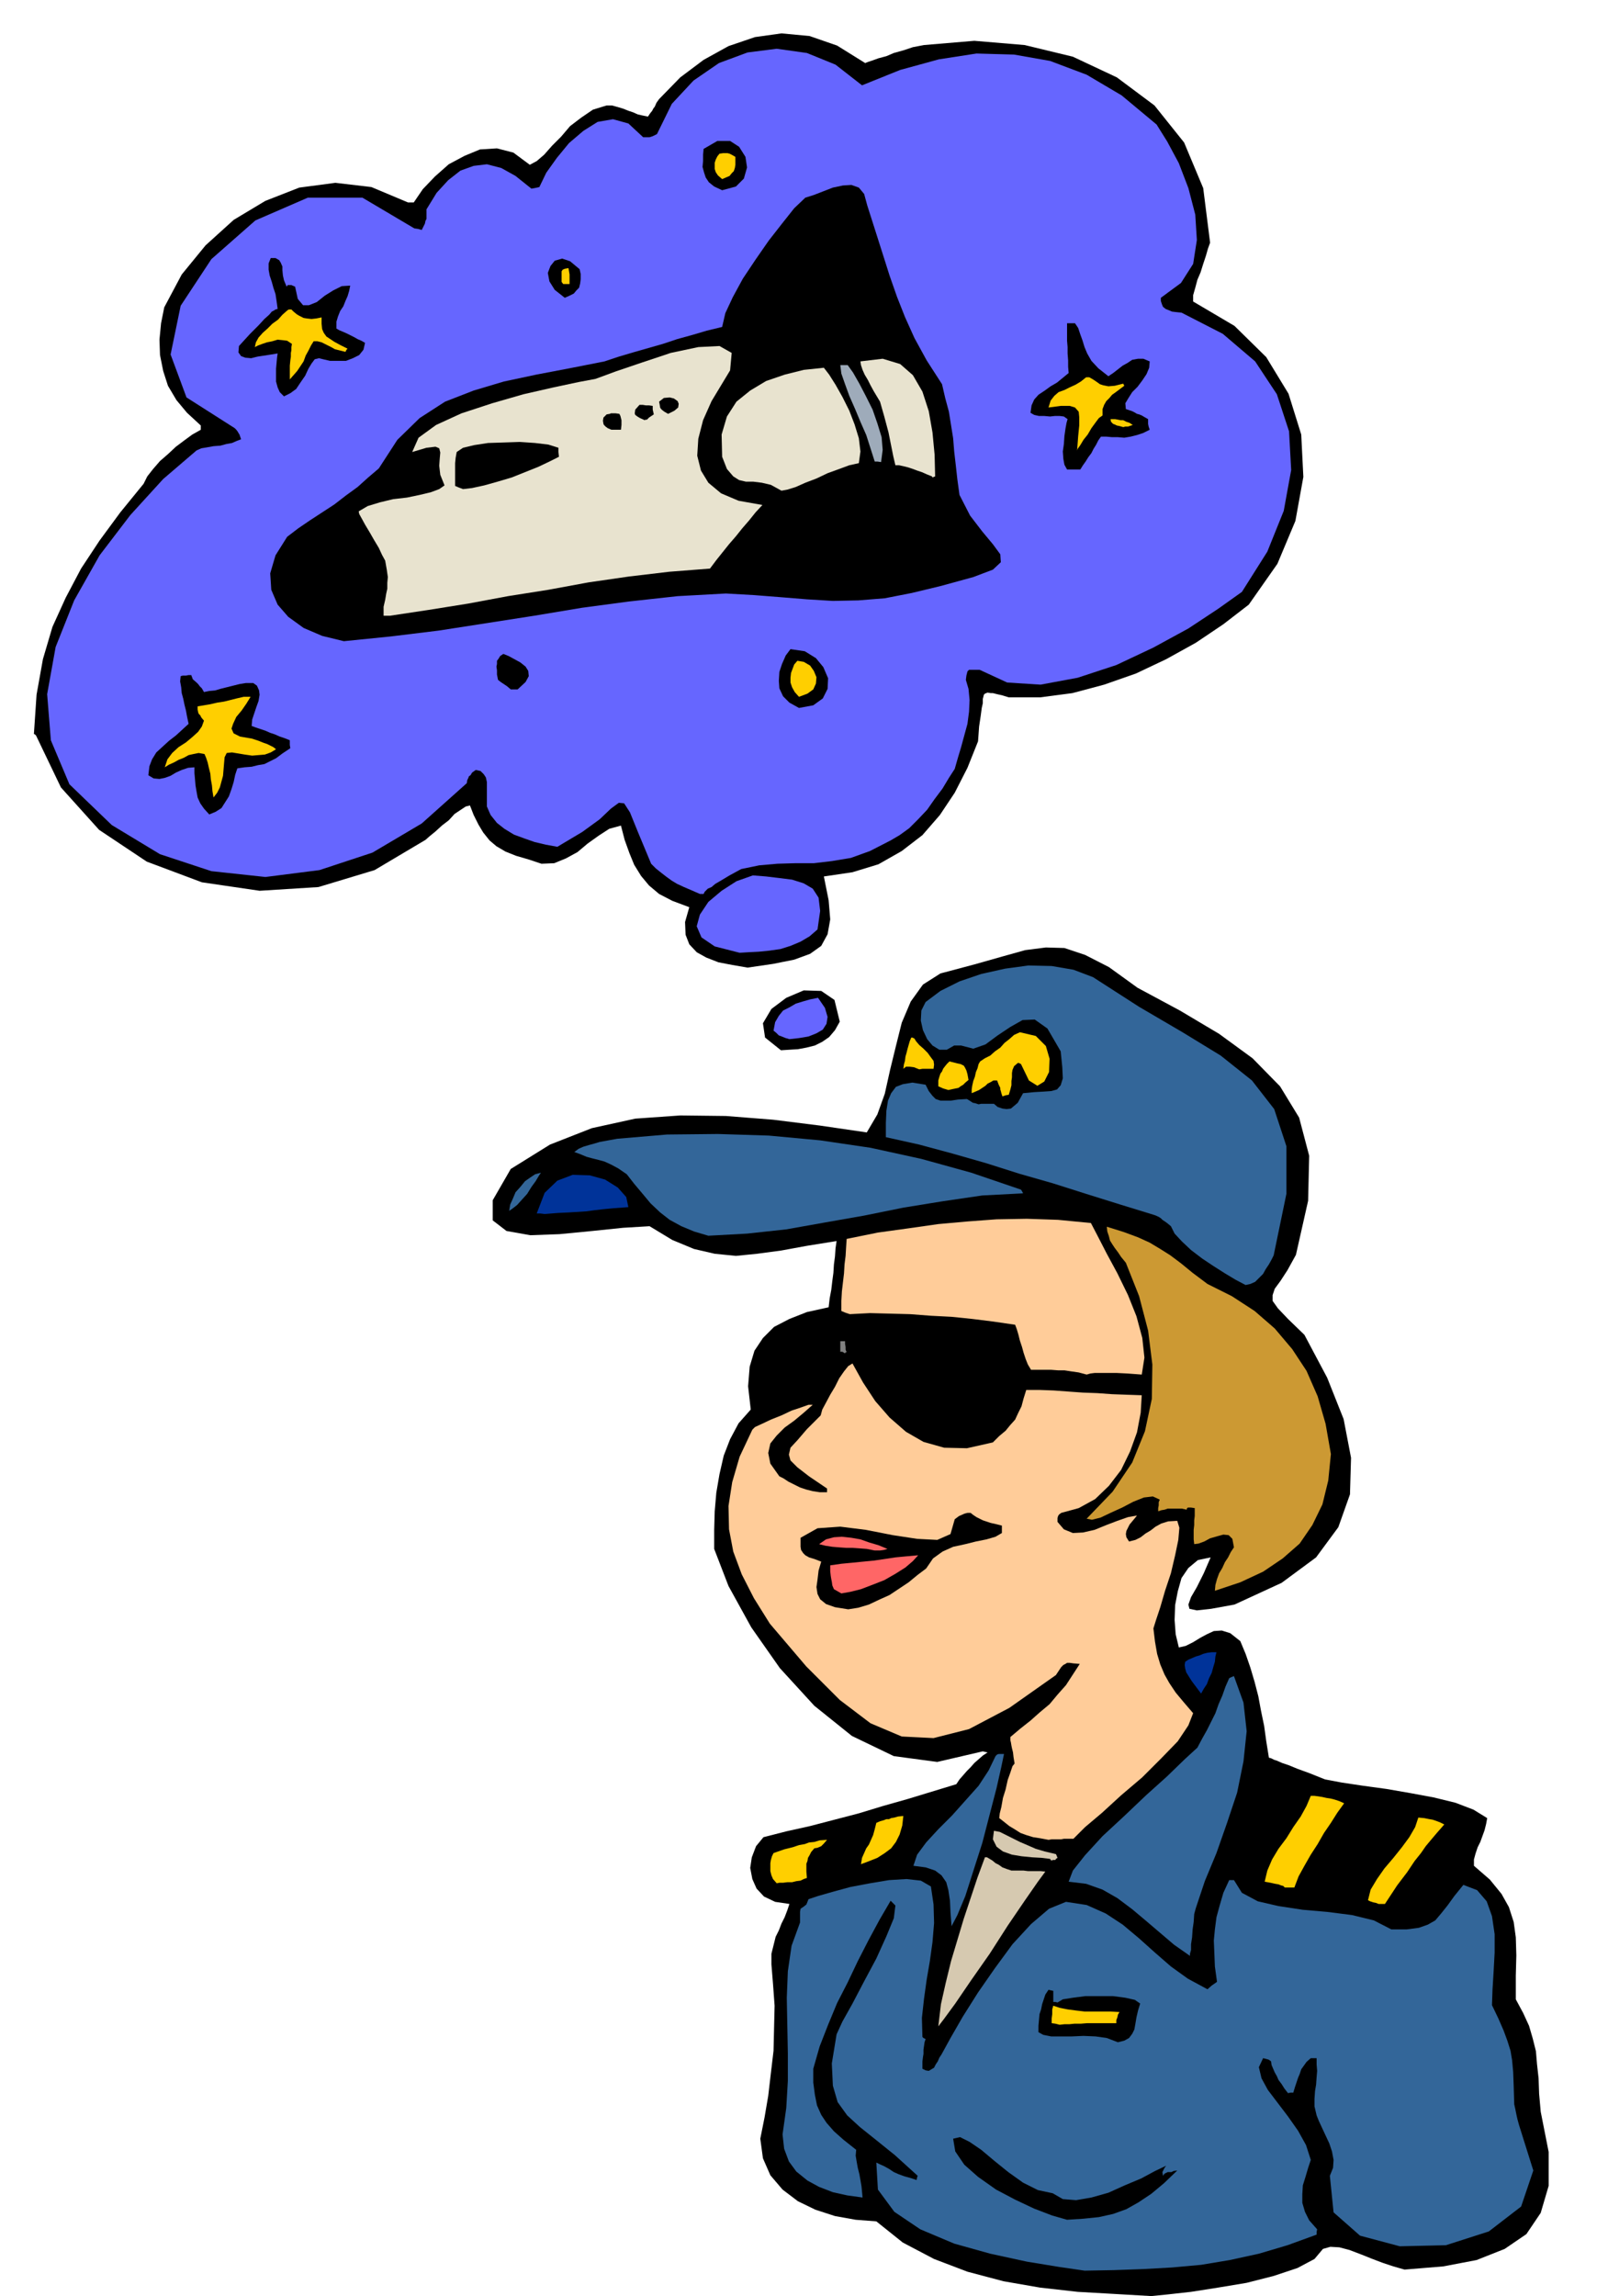 <svg xmlns="http://www.w3.org/2000/svg" fill-rule="evenodd" height="700.198" preserveAspectRatio="none" stroke-linecap="round" viewBox="0 0 3035 4333" width="490.455"><style>.brush1{fill:#000}.pen1{stroke:none}.brush2{fill:#369}.brush3{fill:#d6c9b0}.brush4{fill:#ffcf00}.brush5{fill:#fc9}.brush6{fill:#039}.brush7{fill:#f66}.brush10{fill:#66f}.brush11{fill:#e8e3cf}</style><path class="pen1 brush1" d="m2173 4333-69-4-70-4-71-8-69-12-68-18-63-24-59-31-50-40-39-3-39-7-37-12-33-16-29-22-23-27-14-32-5-37 8-40 7-41 5-43 5-42 1-43 1-42-3-41-3-37v-20l4-16 4-16 6-12 5-13 6-12 5-13 4-12-27-4-21-10-14-15-8-18-4-21 3-20 8-21 14-17 43-11 45-10 46-12 46-12 46-14 46-13 46-14 46-14 6-9 7-8 7-8 7-7 7-8 8-7 8-7 9-6-5-1-4-1-86 20-82-11-79-38-71-57-65-71-54-77-43-78-27-70v-36l1-35 3-35 6-35 8-35 12-31 16-30 23-26-5-44 3-37 9-30 16-24 21-21 29-15 33-13 41-9 2-17 3-16 2-17 2-15 1-16 2-15 1-15 2-14-56 9-49 9-45 6-40 4-40-4-39-9-41-17-43-26-50 3-58 6-62 6-55 2-45-8-26-20v-38l34-59 74-46 79-31 82-18 85-6 86 1 89 7 88 11 89 13 20-34 14-39 10-45 11-45 11-44 17-40 23-32 33-21 64-17 53-15 43-12 39-5 35 1 39 13 45 23 54 39 80 43 74 44 63 46 52 53 36 59 19 72-2 85-23 102-16 29-13 20-11 15-4 12v11l10 14 19 20 31 30 43 81 31 78 14 73-2 69-22 62-42 57-65 48-89 41-44 8-27 3-14-3-2-8 5-14 11-19 13-26 13-30-24 5-18 15-13 19-7 25-5 26-1 28 2 27 6 25 13-3 14-7 13-8 13-7 13-6 15-1 16 5 19 15 10 24 9 26 8 27 7 27 5 27 6 29 4 29 5 31 4 1 6 3 6 2 9 4 12 4 17 7 22 8 30 12 32 6 40 6 44 6 46 8 43 8 41 10 34 13 26 16-2 11-3 12-4 11-4 11-5 10-4 12-3 11v12l30 26 22 27 14 25 9 28 4 29 1 34-1 38v45l14 26 11 24 7 24 6 24 2 24 3 27 1 29 3 34 15 76v64l-15 51-27 40-41 28-53 21-63 12-73 6-21-6-21-7-21-8-20-8-21-8-19-5-17-1-14 4-16 19-32 17-45 15-51 13-54 9-51 8-45 5-30 3z"/><path class="pen1 brush2" d="m2047 4285-48-7-61-10-69-15-68-19-64-27-49-33-31-42-3-51 6 3 9 4 9 5 9 6 9 4 11 4 11 3 12 4 1-5 1-3-43-39-36-29-30-24-24-22-18-25-9-31-2-42 9-55 11-24 19-34 22-42 23-43 19-42 14-34 3-24-9-9-21 36-21 39-20 39-19 40-20 39-17 41-16 41-12 42v26l3 23 4 20 8 18 10 15 14 16 18 16 24 19-1 11 2 12 2 11 3 12 2 11 2 12 1 10 1 11-29-4-27-6-26-10-22-12-21-17-14-19-9-24-3-27 7-50 3-51v-52l-1-52-1-53 2-50 7-48 16-44v-20l1-6 6-4 5-4 2-5 2-5 18-6 28-8 33-9 37-7 36-6 33-2 27 3 19 11 5 34 1 35-3 36-5 36-6 35-5 36-4 36 1 36 2 2 4 2-2 6-1 7-1 7v8l-1 6-1 8v14l6 3 6 1 5-3 5-3 3-6 4-6 3-7 4-6 17-31 23-40 29-46 32-46 33-45 35-38 34-29 32-13 39 6 36 16 32 21 31 26 29 26 31 27 32 23 37 20 8-7 10-7-4-29-1-25-1-24 2-21 3-23 6-22 7-24 11-24h9l15 24 30 16 39 9 46 7 46 4 47 6 41 10 33 17h29l23-3 17-6 14-8 11-13 12-15 13-18 17-21 26 10 18 21 10 28 5 34v35l-2 37-2 33-1 29 12 25 10 23 7 19 6 19 3 18 2 22 1 27 1 34 2 9 2 10 2 9 3 11 27 86-23 68-61 47-81 26-87 2-75-20-50-44-7-69 6-15 1-15-3-16-5-15-7-15-7-15-6-13-4-10-4-17v-14l1-15 2-12 1-14 1-12-1-12v-12h-11l-8 7-5 7-5 7-3 9-3 7-3 9-3 9-3 10h-5l-5 1-7-9-5-8-6-8-3-7-4-7-3-7-3-7-1-7-4-3-3-1-4-1-4-1-8 17 5 21 12 22 19 25 19 25 19 27 15 27 9 28-5 15-5 17-5 16-1 17v16l5 17 8 16 15 17-1 5v5l-55 20-54 16-55 12-54 9-55 5-54 3-56 2-55 1z"/><path class="pen1 brush1" d="m2014 4189-28-8-34-13-36-17-36-19-34-24-26-23-17-25-4-24 13-3 18 9 22 15 25 21 26 21 28 20 28 14 28 6 19 11 25 2 29-5 32-9 31-14 31-13 26-14 21-10-3 4-2 4-2 4 1 7 3-4 6-3h7l4-2 7-1-25 24-24 20-24 16-23 13-25 9-27 6-29 3-31 2zm96-335-21-8-21-3-23-1-22 1h-39l-15-3-9-5v-12l1-11 1-11 3-9 2-10 3-9 3-9 6-9 4 1 5 1v21h4l4 1 10-6 19-3 23-3h53l23 3 18 4 10 7-4 13-3 13-2 12-2 11-4 8-6 8-9 5-12 3z"/><path class="pen1 brush3" d="m1771 3824 5-42 9-40 10-41 12-40 12-40 13-39 13-39 14-38h4l5 3 5 3 6 5 6 3 7 5 8 3 9 3h23l8 1h24l9 1-14 19-25 36-32 47-34 53-35 50-30 44-22 30-10 13z"/><path class="pen1 brush4" d="m2000 3821-8-2-7-1v-9l1-8v-9l2-7 12 4 15 3 15 2 17 2h49l17 1-3 5-1 5-2 5v6h-55l-12 1h-12l-10 1h-9l-9 1z"/><path class="pen1 brush2" d="m2246 3691-30-21-27-23-27-23-25-21-28-21-28-16-31-11-33-4 8-21 23-29 33-36 41-38 41-39 40-36 33-32 24-22 9-17 9-16 8-16 8-16 6-17 7-16 6-17 7-16 4-2 5-2 18 50 6 54-6 57-12 59-19 57-20 57-22 53-17 51-3 11-1 15-2 14-1 15-2 13v11l-2 7v4zm-450-56-2-26-1-22-3-20-4-15-9-13-12-9-18-6-23-3 7-21 17-23 23-25 26-26 25-28 25-28 19-29 13-27 3-3 3-1h10l-5 24-9 40-13 50-14 54-17 53-15 47-15 36-11 21z"/><path class="pen1 brush4" d="m2602 3593-5-2-5-1-6-2-4-2 5-20 12-20 14-20 17-20 16-20 14-19 11-19 6-18 11 1 10 2 6 1 6 2 8 3 8 4-14 16-11 13-10 12-9 13-12 15-14 21-19 25-23 35h-12zm-177-31-3-3-4-1-5-2-6-1-9-2-11-2 5-21 9-21 12-20 15-20 13-21 14-20 11-20 8-19h7l7 1 7 1 9 2 7 1 8 2 9 3 9 4-13 18-12 19-13 19-12 21-13 20-12 21-11 20-8 21h-18zm-959-8-7-8-3-7-2-8v-15l1-6 2-7 3-6 20-7 16-4 12-4 11-2 8-3 10-1 10-3 14-1-6 7-5 5-7 3-6 1-6 7-3 6-3 5-1 6-2 5v15l1 12-6 2-6 3-8 1-8 2h-9l-8 1h-7l-5 1zm159-36 2-12 4-9 4-9 5-7 4-9 4-9 3-11 3-12 7-3 7-2 5-2h5l4-2 6-1 7-2 10-1-2 18-5 17-7 14-9 12-12 9-14 9-15 6-16 6z"/><path class="pen1 brush3" d="m1984 3511-2-3-16-2-18-1-20-2-18-3-17-6-12-9-7-14 2-16 11 2 12 6 12 6 14 7 14 6 16 7 17 5 21 5 1 2 2 5-3 2-1 2h-4l-4 1z"/><path class="pen1 brush5" d="m1979 3472-16-3-13-2-13-4-11-4-11-7-10-6-10-8-9-7 1-9 3-12 3-17 5-16 4-18 5-14 4-12 4-5-2-12-1-9-2-8-1-5-1-6-1-4v-6l19-16 19-15 18-16 18-15 15-18 16-18 13-20 13-20-12-1-7-1h-5l-3 2-4 2-4 4-4 6-6 9-88 62-76 40-67 17-60-3-59-25-58-44-63-63-69-81-30-48-23-45-16-43-8-42-1-44 7-45 14-48 24-51 5-5 13-6 17-8 20-8 19-9 18-6 14-5h8l-17 15-18 15-18 13-15 15-12 15-4 18 4 20 17 24 8 4 9 6 10 5 12 6 12 4 12 3 13 2h14v-7l-34-23-22-17-13-13-3-11 3-13 13-14 18-21 26-26 3-11 7-13 8-15 9-15 8-16 9-13 8-10 8-5 20 36 23 35 27 31 31 27 33 19 39 11 43 1 49-11 12-12 12-10 9-11 9-10 6-13 6-12 4-15 5-16h25l27 1 27 2 28 2 27 1 28 2 27 1 29 1-2 33-7 37-13 36-17 35-23 30-26 25-31 17-33 9-4 3-2 3-1 4v7l12 14 17 7 19-1 22-5 22-9 21-8 20-7 17-3-4 5-5 6-5 6-3 6-3 6-1 6 1 6 5 8 12-3 10-5 9-7 10-6 9-7 11-6 13-4 17-1 4 13-2 23-6 29-8 34-11 33-9 31-8 24-5 16 3 25 4 23 6 20 8 19 9 16 12 18 15 18 18 21-9 23-20 30-31 32-36 36-40 34-36 33-32 27-22 22h-18l-5 1h-18l-6 1z"/><path class="pen1 brush6" d="m2267 3196-6-8-6-8-6-8-5-8-5-8-2-7-1-7 1-6 6-4 7-3 7-3 7-2 7-3 8-2 8-1h9l-2 8-1 10-3 10-3 11-5 10-4 11-6 9-5 9z"/><path class="pen1 brush1" d="m1601 3037-25-4-17-6-11-9-5-10-2-13 2-14 2-17 5-17-13-5-10-3-7-4-4-4-4-6-1-6v-17l32-18 43-3 48 6 51 10 46 7 38 2 25-11 8-28 8-6 7-3 2-1 3-1 4-1h6l5 4 6 4 6 3 6 3 6 2 9 3 9 2 12 3v14l-12 7-17 5-20 4-20 5-23 5-20 9-18 13-13 19-16 12-17 14-18 12-18 12-20 9-19 9-20 6-19 3z"/><path class="pen1 brush7" d="m1588 3007-7-4-7-4-3-7-1-7-1-5-1-6-1-9v-11l21-3 21-2 20-2 21-2 20-3 20-3 21-2 22-2-10 11-14 12-19 12-21 12-23 9-21 8-20 5-17 3z"/><path class="pen1" style="fill:#c93" d="m2293 3002 1-11 3-11 4-11 6-10 5-11 6-9 5-10 6-9-3-16-7-7-10-1-11 3-14 4-11 6-11 4-8 1-1-9v-18l1-9v-9l1-8v-15l-7-1h-6l-2 2v2l-9-2h-27l-6 2-6 1-6 2v-6l1-5v-6l2-5-13-6-17 2-20 8-21 11-22 10-19 9-16 4-10-2 49-51 37-55 24-59 13-61 1-65-8-64-17-65-25-63-9-11-6-9-6-8-4-6-5-8-2-8-3-9-1-9 32 10 27 10 22 10 20 12 19 12 20 15 22 18 28 21 46 23 43 28 38 33 33 39 27 41 21 48 15 52 10 57-5 50-11 45-19 39-24 35-32 28-37 25-43 20-48 16z"/><path class="pen1 brush7" d="m1651 2926-15-3-13-1-14-1h-12l-14-1-12-1-13-2-12-3 13-9 15-4 15-1 18 2 17 3 17 6 17 5 17 7-7 2-7 1h-10z"/><path class="pen1 brush5" d="m2051 2594-15-4-14-2-13-2h-12l-13-1h-38l-6-10-4-10-4-12-3-11-4-12-3-12-3-10-3-8-41-6-40-5-39-4-39-2-39-3-38-1-38-1-38 2-9-3-7-3v-19l1-18 2-17 2-17 1-17 2-16 1-17 1-15 59-12 58-8 56-8 56-5 54-4 57-1 59 2 62 6 13 25 17 33 20 37 20 41 16 40 11 41 4 37-5 32-27-2-20-1h-42l-8 1-7 2z"/><path class="pen1" style="fill:gray" d="m1595 2554-5-3h-4v-20h9v5l1 6v5l2 5h-2l-1 2z"/><path class="pen1 brush2" d="m2351 2425-19-10-20-12-22-14-21-14-21-16-17-16-14-15-7-14-6-5-4-3-3-2-3-2-3-3-3-2-4-2-5-2-65-20-64-20-63-20-63-18-63-20-63-18-63-17-63-14v-27l1-23 3-19 6-14 9-12 13-5 18-3 25 4 6 12 7 9 6 6 9 3h20l13-2 17-1 5 3 6 4 5 1 6 2 5-1h24l7 6 9 3 8 1 8-1 6-5 7-6 5-9 5-9 21-2 18-1 14-1 11-3 7-8 4-13-1-21-3-30-25-43-24-17-23 1-23 13-24 16-23 17-23 8-23-6h-13l-14 8h-14l-13-8-10-12-8-17-4-18 1-19 8-16 28-21 36-18 41-14 45-10 44-6 44 1 41 7 37 14 87 56 82 48 72 44 59 47 42 54 23 70v90l-24 116-4 8-5 9-6 9-5 9-8 8-7 7-9 4-9 2z"/><path class="pen1 brush2" d="m1337 2332-27-8-24-10-22-12-18-14-18-17-15-18-16-19-14-18-16-11-13-7-13-6-11-3-12-3-11-3-12-5-11-4 8-6 9-4 10-3 11-3 10-3 11-2 11-2 11-2 94-8 96-1 96 3 97 9 95 14 96 21 94 26 94 32 2 3 2 4-77 4-75 11-74 12-74 15-74 13-73 13-74 8-73 4z"/><path class="pen1 brush6" d="m1028 2291-8-1h-7l15-39 24-23 29-11 32 1 29 8 24 15 16 18 4 19-27 2-21 2-17 2-15 2-16 1-16 1-21 1-25 2z"/><path class="pen1 brush2" d="m961 2285 2-12 5-11 5-12 9-10 9-11 10-7 9-6 11-3-4 6-6 10-8 11-8 13-10 11-9 10-9 7-6 4z"/><path class="pen1 brush4" d="m1892 2069-2-6-1-4-1-3v-3l-3-6-3-8h-7l-5 3-6 3-4 4-6 4-6 4-7 3-7 3v-7l1-7 2-9 3-8 2-9 3-7 2-8 3-5 9-6 10-5 9-8 10-7 8-9 9-7 9-8 11-5 30 7 19 19 7 24-1 25-9 18-13 8-16-10-15-31-4-2h-2l-7 6-3 7-1 6v8l-1 7v8l-2 8-3 10-6 1-6 2zm-102-12-10-3-9-4v-11l2-7 2-6 3-4 2-5 3-4 4-5 5-5 8 2 8 2 5 1 6 3 2 3 3 6 2 7 2 11-6 5-4 4-5 3-4 3-10 2-9 2zm-55-39-10-4-8-1h-7l-5 4 1-8 2-7 1-8 2-7 2-8 2-7 2-7 3-7h2l4 2 3 5 6 7 8 7 8 8 5 7 6 8 1 7-1 8h-21l-6 1z"/><path class="pen1 brush1" d="m1474 1982-30-24-4-27 16-27 28-21 33-14 33 1 25 17 10 41-9 16-11 13-13 9-14 7-16 4-16 3-17 1-15 1z"/><path class="pen1 brush10" d="m1490 1961-7-2-5-2-5-2-3-1-5-5-5-4 3-16 7-12 8-10 12-6 12-7 13-4 14-4 15-3 13 19 5 17-2 13-7 11-12 7-15 6-18 3-18 2z"/><path class="pen1 brush1" d="m1411 1826-29-5-26-5-23-9-18-10-14-15-7-18-1-24 8-28-32-12-25-13-19-16-15-18-13-21-9-22-9-25-7-27-22 6-20 13-21 15-19 16-22 12-22 9-24 1-24-8-24-7-20-8-17-10-13-11-12-15-9-15-9-18-7-18-8 2-9 6-12 8-11 12-13 10-12 11-11 9-8 7-96 57-106 32-111 7-109-16-104-39-90-60-72-80-47-98-2-2-2-1 5-74 12-67 18-61 25-55 29-55 35-53 39-53 44-54 7-14 11-14 13-15 15-13 15-14 16-12 15-11 16-9v-8l-26-24-20-24-16-27-9-28-6-30-1-29 3-31 6-30 33-62 45-55 53-48 60-36 64-25 68-9 68 8 69 29h11l17-25 23-24 26-23 30-16 29-12 32-2 31 8 31 23 13-7 14-12 15-17 17-17 17-20 21-16 22-15 26-8h10l11 3 10 3 10 4 9 3 9 4 9 2 10 2 4-6 4-5 2-4 3-4 3-7 5-7 40-41 44-33 47-26 50-17 50-7 53 5 52 18 53 33 5-2 9-3 11-4 15-4 14-6 18-5 18-6 21-4 95-8 95 8 91 22 83 39 71 53 56 70 36 86 13 103-4 11-4 14-5 15-5 16-6 14-4 15-4 14v12l78 46 60 59 42 69 24 77 4 80-15 83-34 81-54 77-48 37-52 35-56 31-57 27-60 21-60 16-61 8h-59l-13-4-9-2-8-2h-4l-6-1-5 2-2 2-1 4-1 4v8l-2 9-2 15-3 20-2 28-20 50-24 47-28 42-33 38-39 30-44 25-49 15-54 8 9 45 3 36-5 28-12 22-21 15-30 11-40 8-48 7z"/><path class="pen1 brush10" d="m1396 1798-47-12-25-17-9-21 6-22 16-24 25-21 28-18 31-11 25 2 25 3 24 3 22 7 17 10 11 17 3 25-5 35-15 13-17 10-19 8-19 6-21 3-20 2-20 1-16 1z"/><path class="pen1 brush10" d="m1321 1687-16-7-14-6-13-6-10-6-11-8-9-7-10-8-9-9-25-60-15-37-11-17-10-1-15 11-21 20-33 24-47 28-22-4-21-5-20-7-19-7-18-11-14-11-12-15-7-16v-46l-2-9-4-6-6-6-9-2-7 5-3 5-3 2-1 3-2 4-1 6-85 76-93 55-100 33-102 13-102-11-97-32-91-55-80-77-35-83-7-87 16-89 35-88 48-85 58-76 62-68 63-54 9-4 12-2 11-2 13-1 11-3 11-2 9-4 8-3-2-6-1-3-2-3-1-2-3-4-3-3-91-58-30-81 19-92 58-88 83-73 99-43h103l98 58 7 1 7 2 3-6 3-6 1-5 2-4v-18l19-31 22-24 23-18 25-9 25-3 27 7 27 15 30 24 6-1 9-2 13-27 20-28 23-28 27-23 27-17 29-5 29 8 28 26h12l6-2 8-4 28-57 41-44 48-33 54-20 55-7 57 8 54 22 50 39 72-29 73-20 71-11 71 2 68 12 69 26 66 39 66 55 20 32 22 41 18 47 13 50 3 48-7 45-23 36-38 28v6l2 6 2 5 5 4 5 2 7 3 8 1 10 1 78 40 61 52 41 62 23 70 4 73-14 77-31 77-48 76-45 32-56 37-66 36-70 33-73 24-70 13-63-4-52-24h-20l-3 3-1 4-1 4-1 8 5 17 2 21-1 22-3 23-6 22-6 22-6 20-6 21-11 17-12 20-15 20-14 20-17 18-17 17-18 13-17 10-39 20-36 13-36 6-34 4h-35l-34 1-34 3-34 7-22 12-15 9-12 7-7 6-7 3-3 3-3 3-2 4h-7z"/><path class="pen1 brush1" d="m395 1537-10-11-7-10-5-11-2-11-2-12-1-12-1-11v-11l-12 1-12 4-11 5-10 6-11 4-10 2-11-1-10-6 2-17 5-13 8-13 12-11 12-11 13-10 12-11 12-11-3-14-2-11-3-12-2-10-3-11-1-11-2-11 1-10 4-1h6l5-1h5l3 8 7 6 3 3 3 4 4 4 4 7 10-2 11-1 10-3 12-3 12-3 12-3 12-2h14l7 5 4 9 1 8-2 12-4 11-4 12-4 12-1 12 8 3 9 3 9 3 9 4 9 3 9 4 9 3 10 4v9l1 6-15 10-12 9-12 6-10 5-12 2-12 3-13 1-14 2-4 12-3 14-4 13-5 14-7 11-7 11-11 7-12 5z"/><path class="pen1 brush4" d="m403 1505-2-12-1-11-2-11-1-11-3-12-2-9-3-9-3-7-11-2-10 2-9 2-9 5-10 4-9 5-9 4-8 5 5-15 9-12 12-11 14-9 12-10 11-10 7-10 4-11-5-6-2-4-3-3-1-3-1-5v-6l12-2 12-2 13-3 13-2 12-3 12-3 13-3h13l-8 13-9 13-10 12-6 13-3 9 4 9 12 6 23 4 12 4 10 4 6 2 6 3 6 3 5 4-10 6-11 4-12 1-12 1-14-2-12-2-12-2-10 1-4 8-1 11-1 12-1 12-3 11-3 11-5 10-7 9z"/><path class="pen1 brush1" d="m1508 1336-18-10-12-12-7-15-1-14 1-17 5-15 7-16 9-12 27 4 21 13 14 17 9 21-1 20-9 18-18 13-27 5z"/><path class="pen1 brush4" d="m1508 1315-8-9-5-9-3-9v-9l1-9 3-8 3-8 6-7 12 2 12 7 7 10 5 12-1 12-5 11-11 8-16 6z"/><path class="pen1 brush1" d="m964 1301-7-6-6-4-6-4-5-4-2-10v-8l-1-7 1-5v-6l3-4 3-5 6-4 10 4 11 6 11 6 10 8 5 8 1 10-6 11-15 14h-13zm-315-91-41-10-35-15-29-21-20-23-12-28-2-31 10-34 22-35 21-16 22-15 23-15 23-15 22-17 22-16 20-18 20-17 35-54 42-41 48-31 54-21 57-17 61-13 63-12 66-13 27-9 27-8 28-8 28-8 27-9 29-8 27-8 29-7 6-26 14-30 19-35 24-36 25-36 25-32 23-29 21-20 16-5 18-7 18-7 19-4 16-1 14 5 10 12 6 22 15 47 14 44 13 41 14 40 15 38 18 40 23 42 29 45 6 26 7 26 4 25 4 25 2 25 3 26 3 27 4 29 20 39 23 30 20 24 14 19 1 15-15 14-37 14-62 17-54 13-51 10-50 4-48 1-49-3-49-4-51-4-53-3-91 5-91 10-90 12-90 15-90 14-90 14-90 11-89 9z"/><path class="pen1 brush11" d="M736 1162h-12v-17l3-13 2-12 2-9v-11l1-11-2-14-3-17-6-11-6-13-9-15-8-14-9-15-6-11-5-9-1-5 17-10 23-7 25-6 26-3 24-5 21-5 16-6 10-7-8-20-2-17 1-14 1-11-2-8-7-3-17 2-27 8 12-27 33-24 48-22 58-19 59-17 57-13 47-10 32-6 38-14 50-17 54-18 52-11 40-2 23 13-3 33-35 58-16 36-9 35-2 32 7 28 14 23 24 20 33 14 45 8-13 14-12 15-13 15-12 15-13 15-12 15-12 15-12 16-77 6-76 9-76 11-76 14-76 12-75 14-75 12-73 11z"/><path class="pen1 brush11" d="m1475 926-20-11-17-4-16-2h-14l-13-3-11-7-12-14-9-23-1-42 10-34 18-28 26-21 30-18 35-12 36-9 38-4 10 13 12 19 13 23 13 26 10 26 8 26 3 25-3 22-18 4-19 7-22 8-21 10-21 8-18 8-16 5-11 2z"/><path class="pen1 brush1" d="m874 923-8-3-7-3v-43l1-10 2-11 12-8 21-5 26-4 31-1 29-1 29 2 25 3 19 6v8l1 9-18 9-21 10-25 10-25 10-27 8-25 7-23 5-17 2z"/><path class="pen1 brush11" d="m1759 899-10-4-9-4-9-3-8-3-9-3-8-2-9-2h-7l-4-17-3-15-3-15-3-15-4-15-4-15-4-14-4-14-6-10-6-10-6-11-5-10-6-10-4-9-3-9-1-7 42-5 33 10 24 21 18 31 12 37 7 40 4 42 1 41-5 2-1-2z"/><path class="pen1 brush1" d="m2014 886-5-9-2-11-1-14 2-14 1-15 2-14 2-11 2-7-7-5-8-1h-9l-9 1-11-1h-10l-9-2-7-4 2-14 5-11 8-9 12-8 11-8 12-7 11-9 11-9-1-12v-12l-1-13v-12l-1-12v-33h15l6 9 4 12 4 11 4 13 5 12 8 14 13 14 19 15 9-6 9-7 9-7 9-5 9-6 11-2h10l12 5-1 12-5 12-8 12-9 12-10 10-7 11-6 10 1 11 6 2 6 2 4 2 5 3 4 1 5 2 5 3 7 4v9l1 5 2 6-12 6-12 4-12 3-12 2-12-1h-11l-11-1h-10l-5 7-4 8-5 8-4 8-6 8-5 8-5 7-5 8h-25z"/><path class="pen1" style="fill:#9eabba" d="m1651 871-8-25-8-25-11-25-10-24-11-25-8-22-7-20-2-16h14l10 14 12 21 12 23 13 26 9 26 8 26 2 24-3 23-7-1h-5z"/><path class="pen1 brush4" d="m2033 850 2-27 2-20v-16l-1-10-7-8-10-3h-17l-23 3 4-13 7-9 8-7 11-4 10-5 11-5 10-6 10-8h6l7 4 6 4 7 5 6 2 10 2 12-1 16-4 1 2 1 2-8 6-8 6-7 5-5 6-6 6-4 7-3 8v12l-7 5-6 8-8 11-7 12-8 10-6 10-5 7-1 3z"/><path class="pen1 brush1" d="m1154 811-7-3-4-3-3-3-1-2-1-6 1-6 6-6 6-1 2-1h9l7 1 2 4 2 8v9l-1 9h-18z"/><path class="pen1 brush4" d="m2120 806-7-2-5-1-4-2-3-1-4-4-1-5h9l10 2h5l6 3 6 2 6 4-6 2-3 1h-5l-4 1z"/><path class="pen1 brush1" d="m1217 793-9-4-5-3-4-3-1-3 1-7 8-9h6l6 1h6l7 1v7l2 9-9 6-4 4h-3l-1 1zm44-12-7-4-4-3-3-3-1-2-1-6-1-5 9-7 11-1 8 2 7 5 2 5-1 7-7 6-12 6zm-725-33-8-8-4-9-3-11v-24l1-11 1-11 1-7-12 2-13 2-13 2-12 3-11-1-8-3-5-7 1-12 21-23 16-16 11-12 9-8 5-6 4-2 3-2 4-1-2-15-2-13-4-12-3-11-4-12-2-11v-12l4-10h9l7 4 3 5 3 7v7l1 10 2 9 5 12 2-3h7l7 3 5 23 10 12h11l15-6 15-12 16-10 16-8 16-1-2 10-3 10-4 9-4 10-6 9-4 10-3 10v13l5 3 7 3 7 3 8 4 6 3 7 4 7 3 7 4-3 13-8 10-12 6-13 5h-30l-13-3-8-2-8 2-6 8-6 10-6 13-9 13-8 12-11 8-12 6z"/><path class="pen1 brush4" d="M547 716v-26l1-10 1-7v-7l1-5v-6l1-6-9-6-8-1-10-1-10 3-10 2-9 3-8 3-6 3 2-9 5-9 8-9 9-8 9-9 11-8 8-9 9-8 3-2h5l4 4 6 5 5 3 8 4 6 1 9 1 9-1 10-2v12l1 10 3 7 5 7 6 4 9 6 11 6 14 7-2 2-2 4-12-3-8-2-7-4-6-3-6-3-6-3-8-2h-7l-5 8-5 10-5 9-4 11-6 9-6 9-7 8-7 8z"/><path class="pen1 brush1" d="m1066 562-19-15-10-16-3-16 5-13 8-10 14-4 15 5 18 15 2 9v10l-1 8-2 8-5 5-5 6-8 4-9 4z"/><path class="pen1 brush4" d="m1063 536-3-4v-20l2-3 2-1 3-1 6-1 1 6 1 6v18h-12z"/><path class="pen1 brush1" d="m1363 359-15-7-10-8-6-9-3-9-3-11 1-11v-12l1-11 26-15h24l17 11 12 19 3 20-6 21-15 15-26 7z"/><path class="pen1 brush4" d="m1363 338-8-7-4-6-2-6v-12l2-6 3-6 4-5 7-1h8l4 1 4 2 7 4v15l-1 6-2 6-4 4-4 5-7 3-7 3z"/></svg>
